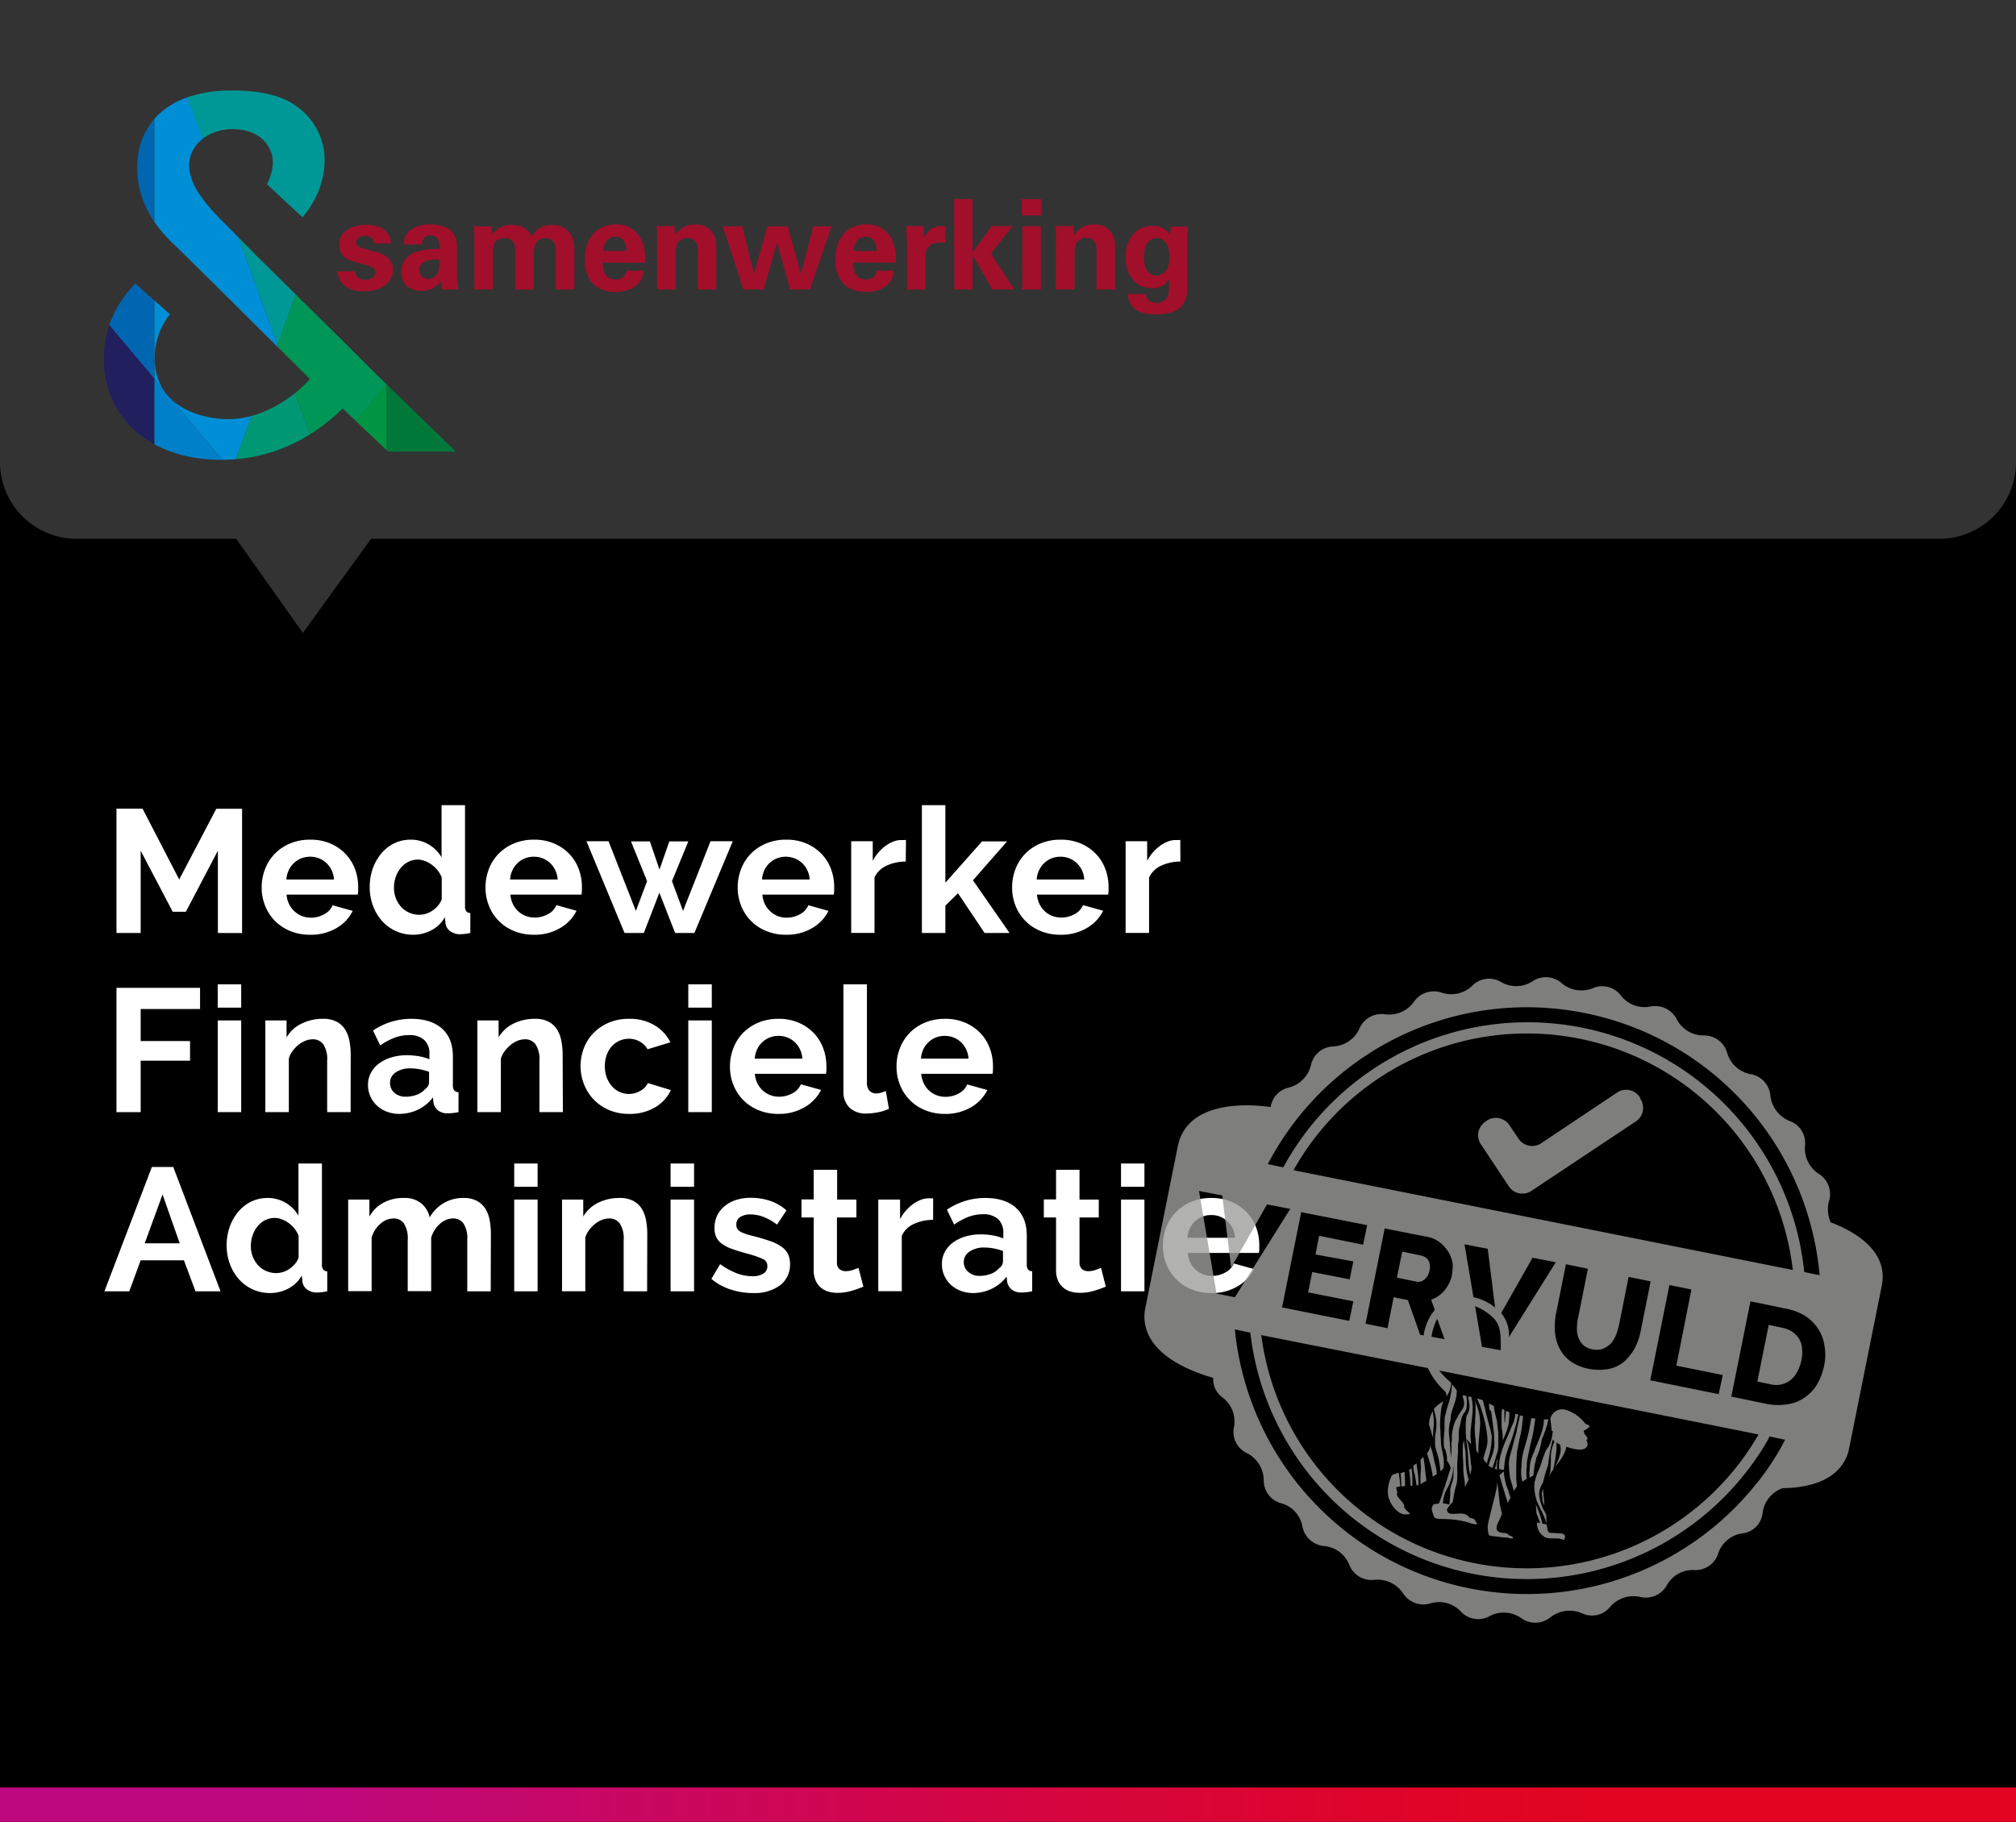 <svg id="Laag_1" data-name="Laag 1" xmlns="http://www.w3.org/2000/svg" xmlns:xlink="http://www.w3.org/1999/xlink" width="495" height="447.46" viewBox="0 0 495 447.46">
  <rect x="0" y="0" width="495" height="447.46" fill="#333333" stroke="none"/>
  <defs>
    <linearGradient id="Naamloos_verloop_3" data-name="Naamloos verloop 3" y1="443.26" x2="495" y2="443.26" gradientUnits="userSpaceOnUse">
      <stop offset="0.15" stop-color="#be087f"/>
      <stop offset="0.22" stop-color="#c30872"/>
      <stop offset="0.48" stop-color="#d40646"/>
      <stop offset="0.68" stop-color="#df052b"/>
      <stop offset="0.8" stop-color="#e30521"/>
    </linearGradient>
    <clipPath id="clip-path">
      <path d="M41.73,77.18A17.11,17.11,0,0,0,38,87.84c0,11.89,11.06,15.1,18.2,15.1,9,0,17.09-6.46,19.89-9.87L51.18,68.34l-7.61-7.49c-3.57-3.33-9.88-9.51-9.88-19.74,0-11.17,8.21-18.9,23.07-18.9,10.94,0,15.1,2.85,17.84,5.35a16.11,16.11,0,0,1,5.11,11.77,20.6,20.6,0,0,1-3,10.6,27.79,27.79,0,0,1-2.43,3.46l-8.76-8.15A11.57,11.57,0,0,0,67,39.81c0-3.45-2.74-8.09-9.87-8.09-6.42,0-10.7,4.28-10.7,8.8,0,4.87,3.81,9.51,9,14.62l7.61,7.73L84.12,83.68l7.36,7.37,20.45,19.86H95.29L84.12,100.33c-8,7.84-18,12.6-29.74,12.6-18.42,0-28.89-11.06-28.89-24.73,0-8,3.23-13.78,7.71-18.56l8.53,7.54" fill="none"/>
    </clipPath>
  </defs>
  <path d="M476.17,132.33H91.11L74.36,155.44,58,132.33H18.83A18.82,18.82,0,0,1,0,113.53V447.46H495V113.53A18.82,18.82,0,0,1,476.17,132.33Z"/>
  <rect y="439.01" width="495" height="8.5" fill="url(#Naamloos_verloop_3)"/>
  <g>
    <path d="M87.2,66.61c.06,1,.68,2.12,2.58,2.12,1.63,0,2.4-.93,2.4-1.85,0-.7-.37-1.26-2.15-1.75l-2.83-.77c-1.26-.37-3.93-1.13-3.93-4.3,0-3,2.76-4.85,6.79-4.85,3.19,0,5.77,1.47,5.9,4.57H91.81a1.91,1.91,0,0,0-2.21-1.84c-1.23,0-2.15.59-2.15,1.54s.76,1.26,2.12,1.63l2.79.76c2.83.77,4.15,2.22,4.15,4.34,0,2.67-2.3,5.34-7.13,5.34a7,7,0,0,1-5.31-1.9,4.42,4.42,0,0,1-1.14-3Z" fill="#a10f2b"/>
    <path d="M108.51,71.09a11.92,11.92,0,0,1-.16-2.12,6,6,0,0,1-8.51,1.26,4.81,4.81,0,0,1-1.35-3.41A5.15,5.15,0,0,1,101.78,62a16.18,16.18,0,0,1,6.14-.86,6.18,6.18,0,0,0-.21-2.06,2.1,2.1,0,0,0-2-1.29,2.06,2.06,0,0,0-1.72.86,2.31,2.31,0,0,0-.34,1.38H99.17a4.35,4.35,0,0,1,1.75-3.66,8.12,8.12,0,0,1,4.7-1.26c1.29,0,4,.22,5.53,2a6.16,6.16,0,0,1,1.07,3.81l0,6.24a19.16,19.16,0,0,0,.36,3.93Zm-5.59-4.79a2.14,2.14,0,0,0,2.21,2.21,2.57,2.57,0,0,0,1.93-.89c.8-1,.86-2.18.86-3.84C105,63.53,102.92,64.45,102.92,66.3Z" fill="#a10f2b"/>
    <path d="M116.47,58.49c0-1-.06-1.93-.15-2.91h4.39l.16,2a5.35,5.35,0,0,1,4.79-2.33c3.56,0,4.58,2.18,4.88,2.92a5.15,5.15,0,0,1,5-2.89,5.08,5.08,0,0,1,4.73,2.49c.83,1.35.77,3.22.77,4.58v8.75h-4.58V62c0-1.66-.24-3.51-2.61-3.51-2.73,0-2.79,2.55-2.79,4.86v7.77h-4.58V61.87c0-1.19,0-3.41-2.55-3.41-2.86,0-2.86,2.46-2.86,3.51v9.12h-4.58Z" fill="#a10f2b"/>
    <path d="M148,64.49c0,1,0,4.14,3.16,4.14a2.55,2.55,0,0,0,2.71-2.15H158a5.24,5.24,0,0,1-1.48,3.38,7.54,7.54,0,0,1-5.44,1.81,7.72,7.72,0,0,1-5.47-1.93,8.45,8.45,0,0,1-2-6c0-2.52.61-5.53,3.22-7.35a7.88,7.88,0,0,1,4.37-1.29,6.65,6.65,0,0,1,6.26,3.75,11.38,11.38,0,0,1,.92,5.69Zm5.78-2.86c0-.71-.07-3.47-2.71-3.47-2,0-2.82,1.66-2.92,3.47Z" fill="#a10f2b"/>
    <path d="M161.34,58.34c0-.06,0-1.75-.09-2.83h4.36l.13,2.34a5.37,5.37,0,0,1,5-2.7,4.72,4.72,0,0,1,4.73,2.91c.34,1,.43,1.76.43,4.64v8.39H171.3V61.44a3.68,3.68,0,0,0-.25-1.69,2.37,2.37,0,0,0-2.21-1.32,2.84,2.84,0,0,0-2.37,1.2,4.32,4.32,0,0,0-.55,2.37v9.09h-4.58Z" fill="#a10f2b"/>
    <path d="M182.27,55.58l2.86,11.7,3.28-11.7h5l3.26,11.7,3-11.7h4.52l-5.32,15.51H194L190.78,59.6l-3.26,11.49h-5l-5.06-15.51Z" fill="#a10f2b"/>
    <path d="M209.46,64.49c0,1,0,4.14,3.17,4.14a2.54,2.54,0,0,0,2.7-2.15h4.15A5.19,5.19,0,0,1,218,69.86a7.52,7.52,0,0,1-5.44,1.81,7.68,7.68,0,0,1-5.46-1.93,8.41,8.41,0,0,1-2-6c0-2.52.61-5.53,3.22-7.35a7.88,7.88,0,0,1,4.37-1.29A6.67,6.67,0,0,1,219,58.8a11.61,11.61,0,0,1,.92,5.69Zm5.78-2.86c0-.71-.06-3.47-2.71-3.47-2,0-2.82,1.66-2.91,3.47Z" fill="#a10f2b"/>
    <path d="M222.7,59.39c0-.74-.12-3-.21-3.88h4.27l.09,3c.58-1.32,1.6-3.19,5.29-3v4.09c-4.61-.43-4.89,1.94-4.89,3.87v7.65H222.7Z" fill="#a10f2b"/>
    <path d="M234.28,48.88h4.52V62l4.7-6.49h5.13l-5.31,6.76L249,71.09h-5.38l-4.79-8.45v8.45h-4.52Z" fill="#a10f2b"/>
    <path d="M250.87,48.91h4.86v4h-4.86Zm.16,6.64h4.54V71.09H251Z" fill="#a10f2b"/>
    <path d="M259.29,58.34c0-.06,0-1.75-.09-2.83h4.36l.12,2.34a5.37,5.37,0,0,1,5-2.7,4.72,4.72,0,0,1,4.73,2.91c.34,1,.43,1.76.43,4.64v8.39h-4.63V61.44a3.68,3.68,0,0,0-.25-1.69,2.38,2.38,0,0,0-2.21-1.32,2.82,2.82,0,0,0-2.37,1.2,4.23,4.23,0,0,0-.55,2.37v9.09h-4.58Z" fill="#a10f2b"/>
    <path d="M291.73,55.64a35.29,35.29,0,0,0-.22,3.84V70.94c0,5.71-4.76,6.27-7.74,6.27-2.21,0-6.54-.28-6.82-5h4.36c.07.46.28,2.15,2.71,2.15a2.65,2.65,0,0,0,2.82-2,16.07,16.07,0,0,0,.22-3.69,4.87,4.87,0,0,1-4.18,2.12c-4.45,0-6.54-3.87-6.54-7.62,0-3.93,2.18-7.68,6.63-7.68a4.69,4.69,0,0,1,4.33,2.22l.16-2.06Zm-7.8,12c3.19,0,3.19-3.75,3.19-4.42,0-1.75-.34-4.73-3.1-4.73-1.72,0-3.14,1.32-3.14,4.63C280.88,63.93,280.88,67.68,283.93,67.68Z" fill="#a10f2b"/>
    <g clip-path="url(#clip-path)">
      <path d="M58.51,58.25l9.63,26.44,4.5-12.36-9.57-9.46-4.56-4.62m-1.75-36A32.07,32.07,0,0,0,46,23.89l3.73,10.23a11.83,11.83,0,0,1,7.39-2.4c7.13,0,9.87,4.64,9.87,8.09a11.57,11.57,0,0,1-1.46,5.43l8.76,8.15a27.79,27.79,0,0,0,2.43-3.46,20.6,20.6,0,0,0,3-10.6A16.11,16.11,0,0,0,74.6,27.56c-2.74-2.5-6.9-5.35-17.84-5.35" fill="#009896"/>
      <path d="M72.64,72.33l-4.5,12.36.29.8,7.63,7.58a24.43,24.43,0,0,1-3.61,3.46l3.69,10.14a47.09,47.09,0,0,0,8-6.34l3.25,3.08,7.56-9-3.45-3.35-7.36-7.37L72.64,72.33" fill="#009658"/>
      <polyline points="94.94 94.41 94.94 110.58 95.29 110.91 111.93 110.91 94.94 94.41" fill="#00783a"/>
      <polyline points="94.93 94.4 87.37 103.41 94.94 110.58 94.94 94.41 94.93 94.4" fill="#009542"/>
      <path d="M33.2,69.64a28.14,28.14,0,0,0-6.37,10.2l11.1,13.23V73.82L33.2,69.64m4.73-40.47a17.61,17.61,0,0,0-4.24,11.94,23.27,23.27,0,0,0,4.24,13.43V29.17" fill="#0066b1"/>
      <path d="M42.28,98.26,54.6,112.93c1.12,0,2.22-.05,3.31-.14l3.88-10.64a21.42,21.42,0,0,1-5.62.79c-4.3,0-10-1.16-13.89-4.68M37.93,73.82V93.07L40,95.56A14.25,14.25,0,0,1,38,87.84a17.11,17.11,0,0,1,3.76-10.66l-3.8-3.36M46,23.89a19,19,0,0,0-8.07,5.28V54.54a37.59,37.59,0,0,0,5.64,6.31l7.61,7.49L68,85.06l.14-.37L58.51,58.25l-3-3.11c-5.23-5.11-9-9.75-9-14.62a8.25,8.25,0,0,1,3.31-6.4L46,23.89" fill="#008fd6"/>
      <path d="M72.45,96.53a30.8,30.8,0,0,1-10.66,5.62l-3.88,10.64a40.14,40.14,0,0,0,18.23-6.12L72.45,96.53M68.14,84.69l-.14.37.43.43-.29-.8" fill="#009775"/>
      <path d="M26.83,79.84a25.8,25.8,0,0,0-1.34,8.36,23.19,23.19,0,0,0,12.44,21V93.07L26.83,79.84" fill="#211f5e"/>
      <path d="M37.93,93.07v16.08a34.21,34.21,0,0,0,16.45,3.78h.22L42.28,98.26A13.17,13.17,0,0,1,40,95.56l-2.09-2.49" fill="#0080c9"/>
    </g>
  </g>
  <g>
    <path d="M53.5,229.14V208.93l-7.87,15H42.41l-7.87-15v20.21H28.6V198.61H35L44,216l9.11-17.37h6.33v30.53Z" fill="#fff"/>
    <path d="M76.12,229.57a12.41,12.41,0,0,1-4.9-.93,11.14,11.14,0,0,1-3.74-2.51,11,11,0,0,1-2.39-3.7,11.83,11.83,0,0,1-.84-4.43,12.39,12.39,0,0,1,.82-4.53,11.1,11.1,0,0,1,2.36-3.75,11.41,11.41,0,0,1,3.77-2.55,12.5,12.5,0,0,1,5-.95,12.25,12.25,0,0,1,4.93.95,11.27,11.27,0,0,1,3.69,2.53,10.81,10.81,0,0,1,2.33,3.7,12.36,12.36,0,0,1,.79,4.39c0,.37,0,.73,0,1.07a3.84,3.84,0,0,1-.11.86H70.36a6.67,6.67,0,0,0,.64,2.37,6,6,0,0,0,1.34,1.76A5.79,5.79,0,0,0,74.18,225a6.05,6.05,0,0,0,2.15.38,6.63,6.63,0,0,0,3.25-.83,4.47,4.47,0,0,0,2.09-2.22l4.94,1.38a10,10,0,0,1-4,4.23A12.26,12.26,0,0,1,76.12,229.57ZM82,216a6,6,0,0,0-1.87-4.06,5.73,5.73,0,0,0-4-1.53,5.83,5.83,0,0,0-2.18.41,5.65,5.65,0,0,0-1.78,1.14,5.84,5.84,0,0,0-1.27,1.76,6.28,6.28,0,0,0-.58,2.28Z" fill="#fff"/>
    <path d="M101.49,229.57a10.15,10.15,0,0,1-7.7-3.4,11.73,11.73,0,0,1-2.21-3.72,13,13,0,0,1-.8-4.58,13.55,13.55,0,0,1,.75-4.56,12.12,12.12,0,0,1,2.09-3.69,9.65,9.65,0,0,1,3.18-2.5,9.1,9.1,0,0,1,4-.9,8.58,8.58,0,0,1,4.5,1.2,8.85,8.85,0,0,1,3.12,3.14V197.75h5.76v24.77a2.15,2.15,0,0,0,.3,1.29,1.36,1.36,0,0,0,1,.43v4.9a13.07,13.07,0,0,1-2.45.3,4,4,0,0,1-2.54-.77,2.86,2.86,0,0,1-1.12-2l-.13-1.41a8.15,8.15,0,0,1-3.37,3.24A9.6,9.6,0,0,1,101.49,229.57Zm1.5-4.9a5.58,5.58,0,0,0,1.68-.28,5.94,5.94,0,0,0,1.59-.8,6.49,6.49,0,0,0,1.31-1.2,5.14,5.14,0,0,0,.89-1.51v-5.37a6.46,6.46,0,0,0-1-1.74,7.41,7.41,0,0,0-1.42-1.38,7.26,7.26,0,0,0-1.68-.92,4.78,4.78,0,0,0-1.74-.35,5.22,5.22,0,0,0-2.39.56,5.63,5.63,0,0,0-1.87,1.53,7.47,7.47,0,0,0-1.2,2.21,7.76,7.76,0,0,0-.43,2.58,7.18,7.18,0,0,0,.47,2.62,6.91,6.91,0,0,0,1.29,2.11,5.91,5.91,0,0,0,2,1.42A6.09,6.09,0,0,0,103,224.67Z" fill="#fff"/>
    <path d="M131.07,229.57a12.44,12.44,0,0,1-4.9-.93,11,11,0,0,1-6.13-6.21,11.82,11.82,0,0,1-.83-4.43,12.6,12.6,0,0,1,.81-4.53,11.12,11.12,0,0,1,2.37-3.75,11.27,11.27,0,0,1,3.76-2.55,12.55,12.55,0,0,1,5-.95,12.23,12.23,0,0,1,4.92.95,11.31,11.31,0,0,1,3.7,2.53,10.93,10.93,0,0,1,2.32,3.7,12.36,12.36,0,0,1,.79,4.39c0,.37,0,.73,0,1.07a4.63,4.63,0,0,1-.1.86H125.31a6.68,6.68,0,0,0,.65,2.37,5.8,5.8,0,0,0,1.33,1.76,5.73,5.73,0,0,0,1.85,1.12,6,6,0,0,0,2.15.38,6.6,6.6,0,0,0,3.24-.83,4.43,4.43,0,0,0,2.09-2.22l4.94,1.38a10,10,0,0,1-4,4.23A12.27,12.27,0,0,1,131.07,229.57ZM136.92,216a6,6,0,0,0-1.87-4.06,5.7,5.7,0,0,0-4-1.53,5.78,5.78,0,0,0-2.17.41,5.58,5.58,0,0,0-1.79,1.14,5.81,5.81,0,0,0-1.26,1.76,6.09,6.09,0,0,0-.58,2.28Z" fill="#fff"/>
    <path d="M174.46,206.61h5.46l-9.42,22.53h-4.73l-3.87-9.89-3.82,9.89h-4.73L144,206.61h5.42l6.71,17.11,2.75-7.31-3.95-9.76h4.64l2.36,6.92,2.41-6.92H169L165,216.41l2.71,7.31Z" fill="#fff"/>
    <path d="M193,229.57a12.41,12.41,0,0,1-4.9-.93,11.14,11.14,0,0,1-3.74-2.51,11,11,0,0,1-2.39-3.7,11.83,11.83,0,0,1-.84-4.43,12.39,12.39,0,0,1,.82-4.53,11.1,11.1,0,0,1,2.36-3.75,11.41,11.41,0,0,1,3.77-2.55,12.5,12.5,0,0,1,5-.95,12.25,12.25,0,0,1,4.93.95,11.27,11.27,0,0,1,3.69,2.53,10.81,10.81,0,0,1,2.33,3.7,12.36,12.36,0,0,1,.79,4.39c0,.37,0,.73,0,1.07a3.84,3.84,0,0,1-.11.86H187.19a6.67,6.67,0,0,0,.64,2.37,6,6,0,0,0,1.34,1.76A5.73,5.73,0,0,0,191,225a6,6,0,0,0,2.15.38,6.62,6.62,0,0,0,3.24-.83,4.47,4.47,0,0,0,2.09-2.22l4.94,1.38a10,10,0,0,1-4,4.23A12.26,12.26,0,0,1,193,229.57ZM198.8,216a6,6,0,0,0-1.87-4.06,6,6,0,0,0-6.19-1.12,5.58,5.58,0,0,0-1.79,1.14,6,6,0,0,0-1.27,1.76,6.28,6.28,0,0,0-.58,2.28Z" fill="#fff"/>
    <path d="M222.4,211.59a11.44,11.44,0,0,0-4.68,1,5.93,5.93,0,0,0-3,2.91v13.63H209V206.61h5.29v4.81a9.91,9.91,0,0,1,1.42-2.08,10.71,10.71,0,0,1,1.76-1.62,8.82,8.82,0,0,1,1.91-1.05,5.38,5.38,0,0,1,1.87-.36H222a2.15,2.15,0,0,1,.45,0Z" fill="#fff"/>
    <path d="M241.75,229.14l-6.53-9.76-3.1,3.05v6.71h-5.76V197.75h5.76V216.8l9-10.15h6.15l-8.38,9.55,9,12.94Z" fill="#fff"/>
    <path d="M260.37,229.57a12.44,12.44,0,0,1-4.9-.93,11,11,0,0,1-6.13-6.21,12,12,0,0,1-.83-4.43,12.6,12.6,0,0,1,.81-4.53,11,11,0,0,1,6.13-6.3,12.55,12.55,0,0,1,5-.95,12.23,12.23,0,0,1,4.92.95,11.31,11.31,0,0,1,3.7,2.53,10.78,10.78,0,0,1,2.32,3.7,12.37,12.37,0,0,1,.8,4.39c0,.37,0,.73,0,1.07a4.63,4.63,0,0,1-.1.86H254.61a6.68,6.68,0,0,0,.65,2.37,5.8,5.8,0,0,0,1.33,1.76,5.73,5.73,0,0,0,1.85,1.12,6,6,0,0,0,2.15.38,6.57,6.57,0,0,0,3.24-.83,4.43,4.43,0,0,0,2.09-2.22l4.95,1.38a10.08,10.08,0,0,1-4,4.23A12.27,12.27,0,0,1,260.37,229.57ZM266.22,216a6,6,0,0,0-1.87-4.06,5.7,5.7,0,0,0-4-1.53,5.78,5.78,0,0,0-2.17.41,5.54,5.54,0,0,0-1.78,1.14,5.84,5.84,0,0,0-1.27,1.76,6.09,6.09,0,0,0-.58,2.28Z" fill="#fff"/>
    <path d="M289.83,211.59a11.49,11.49,0,0,0-4.69,1,6,6,0,0,0-3,2.91v13.63h-5.76V206.61h5.29v4.81a10.31,10.31,0,0,1,1.42-2.08,11.13,11.13,0,0,1,1.76-1.62,8.65,8.65,0,0,1,1.92-1.05,5.34,5.34,0,0,1,1.87-.36h.71a2.15,2.15,0,0,1,.45,0Z" fill="#fff"/>
    <path d="M28.6,273.14V242.61H49.12v5.2H34.54v7.87H46.66v4.82H34.54v12.64Z" fill="#fff"/>
    <path d="M53.46,247.47v-5.72h5.76v5.72Zm0,25.67V250.61h5.76v22.53Z" fill="#fff"/>
    <path d="M86.09,273.14H80.33V260.5a6.6,6.6,0,0,0-.94-4,3.12,3.12,0,0,0-2.63-1.25,4.92,4.92,0,0,0-1.76.35,6.68,6.68,0,0,0-1.7,1,8.16,8.16,0,0,0-1.44,1.49,5.77,5.77,0,0,0-.94,1.89v13.16H65.15V250.61h5.21v4.17A8.52,8.52,0,0,1,74,251.42a11.58,11.58,0,0,1,5.33-1.2,6.87,6.87,0,0,1,3.44.77,5.55,5.55,0,0,1,2.06,2,8.34,8.34,0,0,1,1,2.84,18.3,18.3,0,0,1,.28,3.23Z" fill="#fff"/>
    <path d="M98,273.57a8.55,8.55,0,0,1-3-.54,7.52,7.52,0,0,1-2.45-1.5,7.08,7.08,0,0,1-1.61-2.26,6.8,6.8,0,0,1-.58-2.84,6.14,6.14,0,0,1,.71-2.94,6.73,6.73,0,0,1,2-2.31,9.73,9.73,0,0,1,3-1.48,13.12,13.12,0,0,1,3.87-.54,16.83,16.83,0,0,1,2.94.26,12.12,12.12,0,0,1,2.56.73v-1.29a4.51,4.51,0,0,0-1.27-3.44,5.27,5.27,0,0,0-3.76-1.2,10,10,0,0,0-3.53.64,16.08,16.08,0,0,0-3.52,1.9l-1.77-3.66a16.66,16.66,0,0,1,9.38-2.88c3.24,0,5.75.8,7.55,2.39s2.68,3.89,2.68,6.9v7a2,2,0,0,0,.33,1.29,1.43,1.43,0,0,0,1.05.43v4.9a12.91,12.91,0,0,1-2.54.3,3.8,3.8,0,0,1-2.51-.73,3.12,3.12,0,0,1-1.1-1.94l-.13-1.24a10,10,0,0,1-3.65,3A10.65,10.65,0,0,1,98,273.57Zm1.64-4.22a7.57,7.57,0,0,0,2.77-.51,5,5,0,0,0,2-1.38,2.08,2.08,0,0,0,.94-1.63v-2.58a14.2,14.2,0,0,0-2.23-.63,12.76,12.76,0,0,0-2.33-.23,6.15,6.15,0,0,0-3.65,1A3,3,0,0,0,95.77,266a3.08,3.08,0,0,0,1.12,2.43A4.06,4.06,0,0,0,99.64,269.35Z" fill="#fff"/>
    <path d="M138.21,273.14h-5.76V260.5a6.59,6.59,0,0,0-.95-4,3.1,3.1,0,0,0-2.62-1.25,4.88,4.88,0,0,0-1.76.35,6.52,6.52,0,0,0-1.7,1,8.16,8.16,0,0,0-1.44,1.49,5.8,5.8,0,0,0-1,1.89v13.16h-5.76V250.61h5.2v4.17a8.58,8.58,0,0,1,3.61-3.36,11.65,11.65,0,0,1,5.34-1.2,6.87,6.87,0,0,1,3.44.77,5.7,5.7,0,0,1,2.06,2,8.56,8.56,0,0,1,1,2.84,18.3,18.3,0,0,1,.28,3.23Z" fill="#fff"/>
    <path d="M142.55,261.87a12.19,12.19,0,0,1,.82-4.47,10.88,10.88,0,0,1,2.36-3.7,11.53,11.53,0,0,1,3.75-2.53,12.36,12.36,0,0,1,4.94-.95,11.86,11.86,0,0,1,6.3,1.59,10.18,10.18,0,0,1,3.89,4.17L159,257.7a5,5,0,0,0-1.94-1.91,5.34,5.34,0,0,0-2.66-.67,5.46,5.46,0,0,0-2.32.5,5.66,5.66,0,0,0-1.88,1.37,6.39,6.39,0,0,0-1.24,2.13,8.05,8.05,0,0,0-.45,2.75,7.56,7.56,0,0,0,.47,2.75,6.73,6.73,0,0,0,1.27,2.15,5.44,5.44,0,0,0,1.87,1.4,5.35,5.35,0,0,0,2.28.5,5.51,5.51,0,0,0,2.86-.78,4.28,4.28,0,0,0,1.82-1.89l5.64,1.72a9.44,9.44,0,0,1-3.83,4.21,12,12,0,0,1-6.41,1.64,12.36,12.36,0,0,1-4.94-.95,11.24,11.24,0,0,1-6.13-6.3A12,12,0,0,1,142.55,261.87Z" fill="#fff"/>
    <path d="M169,247.47v-5.72h5.77v5.72Zm0,25.67V250.61h5.77v22.53Z" fill="#fff"/>
    <path d="M191.1,273.57a12.41,12.41,0,0,1-4.9-.93,11,11,0,0,1-6.13-6.21,11.83,11.83,0,0,1-.84-4.43,12.39,12.39,0,0,1,.82-4.53,11.1,11.1,0,0,1,2.36-3.75,11.37,11.37,0,0,1,3.76-2.55,12.58,12.58,0,0,1,5-.95,12.16,12.16,0,0,1,4.92.95,11.21,11.21,0,0,1,3.7,2.53,10.78,10.78,0,0,1,2.32,3.7,12.37,12.37,0,0,1,.8,4.39c0,.37,0,.73,0,1.07a4.53,4.53,0,0,1-.11.86H185.34a6.67,6.67,0,0,0,.64,2.37,6.14,6.14,0,0,0,1.33,1.76,6,6,0,0,0,1.85,1.12,6.05,6.05,0,0,0,2.15.38,6.63,6.63,0,0,0,3.25-.83,4.47,4.47,0,0,0,2.09-2.22l4.94,1.38a10,10,0,0,1-4,4.23A12.26,12.26,0,0,1,191.1,273.57ZM197,260a6,6,0,0,0-1.87-4.06,5.73,5.73,0,0,0-4-1.53,5.83,5.83,0,0,0-2.18.41,5.65,5.65,0,0,0-1.78,1.14,5.84,5.84,0,0,0-1.27,1.76,6.28,6.28,0,0,0-.58,2.28Z" fill="#fff"/>
    <path d="M207.09,241.75h5.77v24.16a2.85,2.85,0,0,0,.6,1.94,2.15,2.15,0,0,0,1.72.69,4.57,4.57,0,0,0,1.14-.17,8.68,8.68,0,0,0,1.18-.43l.77,4.38a11.07,11.07,0,0,1-2.71.86,14.77,14.77,0,0,1-2.79.3,5.76,5.76,0,0,1-4.19-1.44,5.46,5.46,0,0,1-1.49-4.1Z" fill="#fff"/>
    <path d="M232,273.57a12.41,12.41,0,0,1-4.9-.93,11,11,0,0,1-6.13-6.21,11.83,11.83,0,0,1-.84-4.43,12.39,12.39,0,0,1,.82-4.53,11.1,11.1,0,0,1,2.36-3.75,11.37,11.37,0,0,1,3.76-2.55,12.58,12.58,0,0,1,5-.95,12.16,12.16,0,0,1,4.92.95,11.31,11.31,0,0,1,3.7,2.53,10.78,10.78,0,0,1,2.32,3.7,12.37,12.37,0,0,1,.8,4.39c0,.37,0,.73,0,1.07a4.53,4.53,0,0,1-.11.86H226.19a6.67,6.67,0,0,0,.64,2.37A5.79,5.79,0,0,0,230,269a6.05,6.05,0,0,0,2.15.38,6.63,6.63,0,0,0,3.25-.83,4.47,4.47,0,0,0,2.09-2.22l4.94,1.38a10,10,0,0,1-4,4.23A12.26,12.26,0,0,1,232,273.57ZM237.8,260a6,6,0,0,0-1.87-4.06,5.74,5.74,0,0,0-4-1.53,5.82,5.82,0,0,0-2.17.41,5.54,5.54,0,0,0-1.78,1.14,5.84,5.84,0,0,0-1.27,1.76,6.28,6.28,0,0,0-.58,2.28Z" fill="#fff"/>
    <path d="M37.29,286.61h5.25l11.61,30.53H48l-2.84-7.61H34.54l-2.8,7.61h-6.1Zm6.84,18.75-4.22-12-4.38,12Z" fill="#fff"/>
    <path d="M66.36,317.57a10.15,10.15,0,0,1-7.7-3.4,11.73,11.73,0,0,1-2.21-3.72,13,13,0,0,1-.8-4.58,13.55,13.55,0,0,1,.75-4.56,11.92,11.92,0,0,1,2.09-3.69,9.65,9.65,0,0,1,3.18-2.5,9.1,9.1,0,0,1,4-.9,8.58,8.58,0,0,1,4.5,1.2,8.74,8.74,0,0,1,3.11,3.14V285.75h5.77v24.77a2.15,2.15,0,0,0,.3,1.29,1.36,1.36,0,0,0,1,.43v4.9a13.07,13.07,0,0,1-2.45.3,4,4,0,0,1-2.54-.77,2.86,2.86,0,0,1-1.12-2l-.13-1.41a8.15,8.15,0,0,1-3.37,3.24A9.6,9.6,0,0,1,66.36,317.57Zm1.5-4.9a5.58,5.58,0,0,0,1.68-.28,5.94,5.94,0,0,0,1.59-.8,6.49,6.49,0,0,0,1.31-1.2,4.9,4.9,0,0,0,.88-1.51v-5.37a6.43,6.43,0,0,0-1-1.74,7.41,7.41,0,0,0-1.42-1.38,7.26,7.26,0,0,0-1.68-.92,4.78,4.78,0,0,0-1.74-.35,5.22,5.22,0,0,0-2.39.56,5.63,5.63,0,0,0-1.87,1.53,7.25,7.25,0,0,0-1.2,2.21,7.76,7.76,0,0,0-.43,2.58,7.18,7.18,0,0,0,.47,2.62,6.91,6.91,0,0,0,1.29,2.11,5.91,5.91,0,0,0,2,1.42A6.09,6.09,0,0,0,67.86,312.67Z" fill="#fff"/>
    <path d="M120.49,317.14h-5.76V304.5a6.76,6.76,0,0,0-.92-4,3,3,0,0,0-2.56-1.25,4.83,4.83,0,0,0-3.23,1.32,7.22,7.22,0,0,0-2.15,3.41v13.12h-5.76V304.5a6.76,6.76,0,0,0-.92-4,3,3,0,0,0-2.56-1.25,4.88,4.88,0,0,0-3.2,1.29,7,7,0,0,0-2.18,3.4v13.16H85.49V294.61H90.7v4.17a8.66,8.66,0,0,1,3.41-3.38,10.23,10.23,0,0,1,5-1.18,6.4,6.4,0,0,1,4.39,1.38,6.09,6.09,0,0,1,2,3.39,9.64,9.64,0,0,1,3.49-3.54,9.36,9.36,0,0,1,4.81-1.23,6.76,6.76,0,0,1,3.4.77,5.55,5.55,0,0,1,2.06,2,8.57,8.57,0,0,1,1,2.84,19.29,19.29,0,0,1,.27,3.23Z" fill="#fff"/>
    <path d="M126.26,291.47v-5.72H132v5.72Zm0,25.67V294.61H132v22.53Z" fill="#fff"/>
    <path d="M158.89,317.14h-5.76V304.5a6.6,6.6,0,0,0-.94-4,3.14,3.14,0,0,0-2.63-1.25,4.92,4.92,0,0,0-1.76.35,6.43,6.43,0,0,0-1.7,1,7.79,7.79,0,0,0-1.44,1.48,5.8,5.8,0,0,0-.95,1.89v13.16H138V294.61h5.21v4.17a8.52,8.52,0,0,1,3.61-3.36,11.58,11.58,0,0,1,5.33-1.2,6.87,6.87,0,0,1,3.44.77,5.55,5.55,0,0,1,2.06,2,8.34,8.34,0,0,1,1,2.84,18.3,18.3,0,0,1,.28,3.23Z" fill="#fff"/>
    <path d="M164.65,291.47v-5.72h5.77v5.72Zm0,25.67V294.61h5.77v22.53Z" fill="#fff"/>
    <path d="M184.86,317.57a17.42,17.42,0,0,1-5.54-.9,13.79,13.79,0,0,1-4.65-2.58l2.15-3.62a18.45,18.45,0,0,0,4,2.22,10.88,10.88,0,0,0,3.9.75,4.9,4.9,0,0,0,2.7-.64,2.08,2.08,0,0,0,1-1.85,1.85,1.85,0,0,0-1.16-1.77,25.38,25.38,0,0,0-3.78-1.29c-1.46-.4-2.71-.78-3.74-1.16a9.38,9.38,0,0,1-2.5-1.27,4.21,4.21,0,0,1-1.37-1.63,5.16,5.16,0,0,1-.43-2.21,7.08,7.08,0,0,1,.66-3.1,6.76,6.76,0,0,1,1.87-2.34,8.84,8.84,0,0,1,2.82-1.49,11.59,11.59,0,0,1,3.51-.51,15,15,0,0,1,4.75.73,11.62,11.62,0,0,1,4.06,2.36l-2.32,3.49a14,14,0,0,0-3.33-1.9,9.19,9.19,0,0,0-3.21-.6,4.66,4.66,0,0,0-2.45.6,2.11,2.11,0,0,0-1,1.94,1.86,1.86,0,0,0,.24,1,2.11,2.11,0,0,0,.75.69,7.9,7.9,0,0,0,1.36.58c.56.18,1.25.38,2.08.58,1.55.4,2.87.8,4,1.2a10.68,10.68,0,0,1,2.71,1.38,4.9,4.9,0,0,1,1.55,1.78,5.49,5.49,0,0,1,.49,2.43,6.29,6.29,0,0,1-2.45,5.23A10.6,10.6,0,0,1,184.86,317.57Z" fill="#fff"/>
    <path d="M212,316a25.86,25.86,0,0,1-2.83,1,12.11,12.11,0,0,1-3.53.52,8.23,8.23,0,0,1-2.26-.31,5,5,0,0,1-1.85-1,4.72,4.72,0,0,1-1.26-1.72,6.19,6.19,0,0,1-.48-2.56V299h-3v-4.43h3V287.3h5.76v7.31h4.73V299H205.5v11a2,2,0,0,0,.63,1.7,2.36,2.36,0,0,0,1.52.5,5.35,5.35,0,0,0,1.77-.3c.57-.2,1-.38,1.37-.52Z" fill="#fff"/>
    <path d="M229.11,299.59a11.33,11.33,0,0,0-4.69,1,5.89,5.89,0,0,0-3,2.9v13.63h-5.77V294.61H221v4.81a10.31,10.31,0,0,1,1.42-2.08,10.77,10.77,0,0,1,1.77-1.62,8.59,8.59,0,0,1,1.91-1.05,5.34,5.34,0,0,1,1.87-.36h.71a2.15,2.15,0,0,1,.45,0Z" fill="#fff"/>
    <path d="M238.91,317.57a8.51,8.51,0,0,1-3-.54,7.52,7.52,0,0,1-2.45-1.5,7.08,7.08,0,0,1-1.61-2.26,6.8,6.8,0,0,1-.58-2.84,6.14,6.14,0,0,1,.71-2.94,6.73,6.73,0,0,1,2-2.31,9.73,9.73,0,0,1,3-1.48,13.12,13.12,0,0,1,3.87-.54,16.83,16.83,0,0,1,2.94.26,12.3,12.3,0,0,1,2.56.73v-1.29a4.51,4.51,0,0,0-1.27-3.44,5.27,5.27,0,0,0-3.76-1.2,10,10,0,0,0-3.53.64,16.08,16.08,0,0,0-3.52,1.9l-1.77-3.66a16.66,16.66,0,0,1,9.38-2.88q4.86,0,7.54,2.39c1.8,1.59,2.69,3.89,2.69,6.9v7a2,2,0,0,0,.33,1.29,1.43,1.43,0,0,0,1,.43v4.9a12.91,12.91,0,0,1-2.54.3,3.8,3.8,0,0,1-2.51-.73,3.12,3.12,0,0,1-1.1-1.94l-.13-1.24a10,10,0,0,1-3.65,3A10.65,10.65,0,0,1,238.91,317.57Zm1.64-4.22a7.57,7.57,0,0,0,2.77-.51,4.94,4.94,0,0,0,2-1.38,2.06,2.06,0,0,0,.95-1.63v-2.58a14,14,0,0,0-2.24-.63,12.57,12.57,0,0,0-2.32-.23,6.15,6.15,0,0,0-3.65,1,3,3,0,0,0-1.42,2.56,3.08,3.08,0,0,0,1.12,2.43A4.06,4.06,0,0,0,240.55,313.35Z" fill="#fff"/>
    <path d="M271.51,316a26.1,26.1,0,0,1-2.84,1,12.06,12.06,0,0,1-3.53.52,8.15,8.15,0,0,1-2.25-.31,5,5,0,0,1-1.85-1,4.74,4.74,0,0,1-1.27-1.72,6.19,6.19,0,0,1-.47-2.56V299h-3v-4.43h3V287.3h5.76v7.31h4.73V299h-4.73v11a2.06,2.06,0,0,0,.62,1.7,2.4,2.4,0,0,0,1.53.5,5.29,5.29,0,0,0,1.76-.3c.57-.2,1-.38,1.38-.52Z" fill="#fff"/>
    <path d="M275.25,291.47v-5.72H281v5.72Zm0,25.67V294.61H281v22.53Z" fill="#fff"/>
    <path d="M297.39,317.57a12.44,12.44,0,0,1-4.9-.93,11,11,0,0,1-6.13-6.21,11.82,11.82,0,0,1-.83-4.43,12.69,12.69,0,0,1,.81-4.54,11,11,0,0,1,6.13-6.29,12.55,12.55,0,0,1,5-.95,12.23,12.23,0,0,1,4.92.95,11.31,11.31,0,0,1,3.7,2.53,10.78,10.78,0,0,1,2.32,3.7,12.36,12.36,0,0,1,.79,4.39c0,.37,0,.73,0,1.07a4.63,4.63,0,0,1-.1.86H291.63a6.68,6.68,0,0,0,.65,2.37,5.79,5.79,0,0,0,3.18,2.88,6,6,0,0,0,2.15.38,6.6,6.6,0,0,0,3.24-.83,4.43,4.43,0,0,0,2.09-2.22l4.95,1.38a10.08,10.08,0,0,1-4,4.23A12.27,12.27,0,0,1,297.39,317.57ZM303.24,304a6,6,0,0,0-1.87-4.06,5.7,5.7,0,0,0-4-1.53,5.78,5.78,0,0,0-2.17.41,5.58,5.58,0,0,0-1.79,1.14,6,6,0,0,0-1.26,1.76,6.29,6.29,0,0,0-.59,2.28Z" fill="#fff"/>
  </g>
  <g opacity="0.8">
    <path d="M402.59,269.4a4,4,0,0,0-5.5-1.1l-18.7,12.5a4,4,0,0,1-5.5-1.1l-2.3-3.4a4,4,0,0,0-5.5-1.1l-.4.3a4,4,0,0,0-1.1,5.5l6.9,10.4a4,4,0,0,0,5.5,1.1l25.7-17.1a4,4,0,0,0,1.1-5.5Z" fill="#9d9d9c"/>
    <path d="M349.09,308.4l-4.8-1-1.3,6.4,5,1a2.2,2.2,0,0,0,1.8-.6A3.64,3.64,0,0,0,351,312a3.45,3.45,0,0,0-.3-2.5A2.75,2.75,0,0,0,349.09,308.4Z" fill="#9d9d9c"/>
    <path d="M449.49,300.2a7.8,7.8,0,0,1-.4-5.2,5.88,5.88,0,0,0-2.5-6.7,7.43,7.43,0,0,1-3.4-6.9,5.75,5.75,0,0,0-3.8-6.1,7.63,7.63,0,0,1-4.7-6.2,5.84,5.84,0,0,0-4.9-5.3,7.37,7.37,0,0,1-5.7-5.2,5.91,5.91,0,0,0-5.8-4.3,7.36,7.36,0,0,1-6.6-4,6,6,0,0,0-6.5-3.1,7.31,7.31,0,0,1-7.2-2.7,5.76,5.76,0,0,0-6.9-1.8,7.47,7.47,0,0,1-7.6-1.2,5.87,5.87,0,0,0-7.2-.5,7.37,7.37,0,0,1-7.7.2,5.74,5.74,0,0,0-7.1.9,7.42,7.42,0,0,1-7.5,1.7,5.93,5.93,0,0,0-6.8,2.2,7.41,7.41,0,0,1-7.1,3.1,5.92,5.92,0,0,0-6.3,3.5,7.39,7.39,0,0,1-6.4,4.4,5.77,5.77,0,0,0-5.5,4.6,7.53,7.53,0,0,1-5.4,5.5,5.75,5.75,0,0,0-4.5,4.8h0c-4.7-.7-20.4-2-22.8,9.6h0l-8.1,40.4h0c-1.3,10.5,11.8,15.1,16.8,16.5h0a5.52,5.52,0,0,0,2.4,4.9,7.39,7.39,0,0,1,2.7,7.2,5.72,5.72,0,0,0,3.2,6.4,7.52,7.52,0,0,1,4.1,6.6,5.8,5.8,0,0,0,4.3,5.7,7.23,7.23,0,0,1,5.2,5.7,5.94,5.94,0,0,0,5.3,4.8,7.35,7.35,0,0,1,6.2,4.6,5.85,5.85,0,0,0,6.2,3.7,7.51,7.51,0,0,1,7,3.3,5.93,5.93,0,0,0,6.7,2.5,7.29,7.29,0,0,1,7.5,2,5.78,5.78,0,0,0,7.1,1.1,7.37,7.37,0,0,1,7.7.5,5.86,5.86,0,0,0,7.2-.2,7.64,7.64,0,0,1,7.7-1,5.73,5.73,0,0,0,7-1.6,7.52,7.52,0,0,1,7.3-2.4,5.91,5.91,0,0,0,6.6-2.9,7.27,7.27,0,0,1,6.7-3.7,5.83,5.83,0,0,0,5.9-4.1,7.26,7.26,0,0,1,5.9-4.9,5.65,5.65,0,0,0,5-5.1,7.4,7.4,0,0,1,4.9-6h0c6.2-.1,14.1-1.7,16.2-9.1h0L462,316C463.89,307.4,455.59,302.5,449.49,300.2Zm-60.4-51.4a72.08,72.08,0,0,1,54.8,49.6,73.16,73.16,0,0,1,2.9,14.8l-3.8-.8c-.2-2.3-.6-4.5-1-6.7a68.3,68.3,0,0,0-126.9-19l-3.8-.8A71.76,71.76,0,0,1,389.09,248.8Zm-56.8,61-.9,4.4-9.2-1.8-1,5,11.1,2.2-1,4.8-16.5-3.3,4.7-23.4,16.2,3.2-1,4.8-10.8-2.2-.9,4.6Zm18.3,26.2a18.1,18.1,0,0,0,4.1,5.6,1.87,1.87,0,0,1,.5,1.4c0-.1.1-.1.1-.2a6.09,6.09,0,0,0,1-2.8v-.4l-.1-.1a19.21,19.21,0,0,1-2.8-2.9l78.4,15.7a65.72,65.72,0,0,1-122.1-24.4Zm.9-7.7a13.33,13.33,0,0,1,1.4-4.4l1.8,5Zm19,.1v-1.2a8.19,8.19,0,0,0-1.9-4.7l7.7-13.6L382,310Zm-2,3.2h0l-4.6-.8-1.7-10a13.63,13.63,0,0,1,4.3,2.7C368.69,325.5,368.49,328.5,368.49,331.6Zm-5.2-12.6a8.33,8.33,0,0,0-1.5-.4l-2.2-13,5.7,1.1,1.8,14.4A13.52,13.52,0,0,0,363.29,319Zm-6.8-5.8a6.79,6.79,0,0,1-.7,2,8.32,8.32,0,0,1-2.6,3.1,7.57,7.57,0,0,1-1.8.9l.9,2.5a12.82,12.82,0,0,0-2.7,6v.3l-.9-.2-3-8.5-3.5-.7-1.5,7.6-5.4-1.1,4.7-23.4,10.6,2.1a7,7,0,0,1,2.9,1.3,9.3,9.3,0,0,1,2.1,2.3,9.19,9.19,0,0,1,1.1,2.9A14.64,14.64,0,0,1,356.49,313.2Zm31.1,15.4a5.67,5.67,0,0,0,1.2,1.8,5,5,0,0,0,2.2,1,5.24,5.24,0,0,0,2.5-.1,7.61,7.61,0,0,0,1.9-1.2,6.9,6.9,0,0,0,1.3-2,18.29,18.29,0,0,0,.8-2.5l2.4-12,5.4,1.1-2.4,12a15.23,15.23,0,0,1-1.5,4.4,12.26,12.26,0,0,1-2.6,3.3,8.54,8.54,0,0,1-3.7,1.8,13.37,13.37,0,0,1-4.9,0,11.4,11.4,0,0,1-4.6-1.9,9.08,9.08,0,0,1-2.7-3.2,10.81,10.81,0,0,1-1.1-4.1,17.06,17.06,0,0,1,.3-4.5l2.4-12,5.4,1.1-2.4,12a12.22,12.22,0,0,0-.3,2.6A6.05,6.05,0,0,0,387.59,328.6ZM422,342.4l-16.8-3.4,4.7-23.4,5.4,1.1-3.7,18.7,11.4,2.3Zm-104.4-55a65.72,65.72,0,0,1,122.6,24.5Zm-18.9,30.3-4.3-25.2,5.7,1.1,2.2,17.7,8.8-15.5,5.7,1.1-13.6,21.7Zm131.9,47.5a72.08,72.08,0,0,1-127.4-38.7l3.8.8a68.33,68.33,0,0,0,124.4,30.6h0a43.26,43.26,0,0,0,3.1-5.1l3.8.8A61.52,61.52,0,0,1,430.59,365.2Zm17.3-29.8a16.42,16.42,0,0,1-1.8,4.7,10.53,10.53,0,0,1-3.1,3.2,9.7,9.7,0,0,1-4.2,1.6,14.09,14.09,0,0,1-5-.1l-8.7-1.8,4.7-23.4,8.7,1.8a13.57,13.57,0,0,1,4.9,1.9,10.45,10.45,0,0,1,3.1,3.2,10.08,10.08,0,0,1,1.5,4.2A12.43,12.43,0,0,1,447.89,335.4Z" fill="#9d9d9c"/>
    <path d="M441.79,328.9a5.81,5.81,0,0,0-1.7-1.8,6.26,6.26,0,0,0-2.5-1l-3.3-.7-2.8,13.9,3.3.7a6.13,6.13,0,0,0,2.7,0,5.7,5.7,0,0,0,2.2-1.1,6.42,6.42,0,0,0,1.6-2,10.79,10.79,0,0,0,1-2.7,9.68,9.68,0,0,0,.2-2.9A5.49,5.49,0,0,0,441.79,328.9Z" fill="#9d9d9c"/>
    <path d="M372.09,352.7c-.4,1.3-.7,2.7-1.1,4a11.73,11.73,0,0,0-.5,2.7c0,.9.1,1.9.2,2.9s.5,2,.8,3.1c.1.3.1.5.2.8.3-.5.6-.9.8-1.2a14.92,14.92,0,0,1-.2-2.1v-2.2c0-1.4.1-2.8.2-4.2l.3-1.5c.1-.5.2-1.1.3-1.6l.3-1.2a27,27,0,0,0,.4-2.8c.1-.5.1-1.1.2-1.6-.3-.1-.5-.1-.8-.2,0,.2-.1.4-.1.6l-.6,2.7A11.63,11.63,0,0,1,372.09,352.7Z" fill="#9d9d9c"/>
    <path d="M367.69,358.4a1.87,1.87,0,0,0-.3,1,3,3,0,0,1-.4,1.3,4.17,4.17,0,0,0,.6.2,9.48,9.48,0,0,1,0-1.7A2.81,2.81,0,0,0,367.69,358.4Z" fill="#9d9d9c"/>
    <path d="M348.79,362.4v2.1c.4-.2.8-.5,1.4-.8a4.1,4.1,0,0,0-.1-1.1c-.1-.9-.2-1.8-.3-2.8-.1-.6-.2-1.3-.3-2l-.7.7c0,.7.1,1.3.1,2S348.79,361.8,348.79,362.4Z" fill="#9d9d9c"/>
    <path d="M375.89,358.6a9.28,9.28,0,0,0-.3,2.4,6,6,0,0,0,0,1.9,9,9,0,0,1,.9-.5l.3-2.4c.1-.6.3-1.2.4-1.8,0-.2.1-.3.2-.5a15.23,15.23,0,0,0,1.1-3.8c.1-.2.1-.5.2-.7a.52.52,0,0,1,.2-.4c.1-.2.1-.4.2-.6s.2-.5.3-.7a24.54,24.54,0,0,0,.8-2.9h-1.1a8.81,8.81,0,0,1-.2,1.7,12,12,0,0,1-.8,2.7c-.3.7-.5,1.3-.8,2s-.5,1.2-.7,1.8A13.36,13.36,0,0,0,375.89,358.6Z" fill="#9d9d9c"/>
    <path d="M369.39,359.9a13.52,13.52,0,0,1,.5-2.9c.3-.8.5-1.5.8-2.3a24.69,24.69,0,0,0,1-2.9c.2-.8.5-1.6.7-2.5.1-.6.3-1.3.4-1.9-.2-.1-.5-.1-.7-.2a8.87,8.87,0,0,1-.8,2.9c-.3.6-.5,1.3-.8,1.9-.4,1-.9,2-1.3,3.1a8.8,8.8,0,0,0-.5,1.5,11.38,11.38,0,0,0-.6,3.3v.9a7.38,7.38,0,0,0,1.2.2A4.48,4.48,0,0,1,369.39,359.9Z" fill="#9d9d9c"/>
    <path d="M368.79,351.1a17.85,17.85,0,0,1,.2,2.3v.3h0a3.55,3.55,0,0,0,.4-.9,14.27,14.27,0,0,0,.8-2.2,5,5,0,0,0,.3-1.3c0-.6.1-1.1.1-1.7v-.8a6.89,6.89,0,0,1-.8-.3c-.1,1-.2,2-.3,2.9v.2c0-.2-.1-.4-.1-.6v-2.7l-.6-.3v.4a7.57,7.57,0,0,0-.1,1.5v1.8A7.08,7.08,0,0,0,368.79,351.1Z" fill="#9d9d9c"/>
    <path d="M366.19,347.1c.1.5.1.9.2,1.4l.3,2.4a22.75,22.75,0,0,1,.2,2.6,8.9,8.9,0,0,1-.7,4.4,17.23,17.23,0,0,0-.7,2.1,4.67,4.67,0,0,0,1,.5,5.64,5.64,0,0,1,.4-1.2l.6-2.1a5.85,5.85,0,0,0,.4-1.9V352l-.3-2.7a2.92,2.92,0,0,0-.2-.9c-.1-.6-.3-1.2-.4-1.8-.1-.4-.1-.9-.2-1.3l-1.2-.6c0,.5.1,1,.1,1.5A1,1,0,0,1,366.19,347.1Z" fill="#9d9d9c"/>
    <path d="M369.49,363.3c-.1-.4-.1-.7-.2-1.1v-.8a7.29,7.29,0,0,0-1.1.9,1.85,1.85,0,0,0,.2.7c.1.5.3,1,.4,1.5.4,1.2.7,2.4,1.1,3.6.1.3.2.7.3,1a7.46,7.46,0,0,1,.7-1.2c-.2-.7-.4-1.3-.6-2A11.22,11.22,0,0,1,369.49,363.3Z" fill="#9d9d9c"/>
    <path d="M359.89,358.2a12.1,12.1,0,0,0-.1-1.9l-.3-2.1a4.33,4.33,0,0,0-.1-.5v.1a8.81,8.81,0,0,0-.2,1.7,20.85,20.85,0,0,0,0,2.5,26.2,26.2,0,0,1,.1,2.8,18,18,0,0,0,.2,2.2,11,11,0,0,1,.2,1.8v.4c0-.1.1-.1.1-.2.3-.6.6-1.1.8-1.6-.1-.6-.3-1.1-.4-1.7A22.56,22.56,0,0,1,359.89,358.2Z" fill="#9d9d9c"/>
    <path d="M362.29,344.9v1.4c0,.9-.1,1.9-.1,2.8,0,.6-.1,1.1-.1,1.7a24.52,24.52,0,0,0,.2,2.7c0,.5.1,1,.1,1.4s.1.9.1,1.4a3,3,0,0,1,.5.7c0-1,0-2.1.1-3.1s.2-2.3.3-3.4a10.82,10.82,0,0,0,0-1.8,13.8,13.8,0,0,0-.3-2c-.3-1.1-.7-2.1-1.1-3.2v.1A3.45,3.45,0,0,1,362.29,344.9Z" fill="#9d9d9c"/>
    <path d="M360.29,347.4a2.13,2.13,0,0,0-.3,1.2,8.6,8.6,0,0,0-.1,1.6v1.2a26.45,26.45,0,0,0,.2,2.7c.1.6.1.8.2,1.5a26.35,26.35,0,0,1,.2,2.8c.1.9.1,1.8.3,2.8.1.3.1.7.2,1,.6-2.2.1-2.2.1-3.5a22.94,22.94,0,0,0-1-5.3,13.3,13.3,0,0,1,1.1,1.3,5.7,5.7,0,0,0-.1-1.3,13.83,13.83,0,0,1,.1-2.9c.1-1.3.3-2.5.4-3.8v-1.3a8.75,8.75,0,0,0-.2-1.6c0-.2-.1-.4-.1-.7a2.49,2.49,0,0,0-.8-.1c.1.6.2,1.2.3,1.9A4.34,4.34,0,0,1,360.29,347.4Z" fill="#9d9d9c"/>
    <path d="M364.19,347.6a33.93,33.93,0,0,1,1,5.2,7.62,7.62,0,0,1-.3,3.1c-.2.6-.4,1.3-.6,2a.76.76,0,0,1-.1.4c.2.2.3.5.5.7s.3.3.4.5c0-.2.1-.4.1-.6.1-.4.3-.9.4-1.3a15.47,15.47,0,0,0,.6-3.1c0-.5.1-1,.1-1.6a3.59,3.59,0,0,0-.2-1.1,9.36,9.36,0,0,0-.4-1.6c-.3-1.1-.6-2.3-.9-3.4-.1-.5-.2-1-.3-1.4a2.35,2.35,0,0,1-.2-.8c-.1-.2-.1-.5-.2-.7-.5-.2-1-.3-1.4-.5a8.65,8.65,0,0,0,.7,1.7C363.69,345.9,363.89,346.8,364.19,347.6Z" fill="#9d9d9c"/>
    <path d="M373.49,362.3c.1.5.2,1.1.3,1.6a10.54,10.54,0,0,1,1.1-.7,8.6,8.6,0,0,1-.1-1.6,6.6,6.6,0,0,1,.1-1.4,7.14,7.14,0,0,1,.2-2.1l.6-3c.2-.7.3-1.4.5-2,.3-1.3.5-2.7.7-4.1,0-.2.1-.4.1-.6-.3,0-.7-.1-1-.1-.1.6-.2,1.1-.3,1.7-.2,1.1-.4,2.1-.7,3.2s-.6,2.1-.9,3.2a13.61,13.61,0,0,0-.5,3.6A17,17,0,0,0,373.49,362.3Z" fill="#9d9d9c"/>
    <path d="M384.19,377.3s.2-.8-1.6-.7a6.62,6.62,0,0,0-1.5-.1c-1.4,0-1-1-1.3-1.8,0-.1-.1-.2-.1-.3-.3-.1-.6-.1-1-.2,0-.2-.1-.3-.1-.5a22.94,22.94,0,0,0-.9-2.8l-.6-1.5c.1.8.1,1.6.2,2.4.3.7.6,1.5.9,2.3-.3-.1-.5-.1-.8-.2v.2a3.85,3.85,0,0,0,1.6,3.2c.8.8,3.1.4,4,.6s1.5.6,1-.3c0,.1.2.2.4,0-.1,0,0-.2-.2-.3Z" fill="#9d9d9c"/>
    <path d="M351.49,351.9c.1.4.3.9.4,1.3h0v-.4a15.48,15.48,0,0,1,.1-2.2,12.31,12.31,0,0,0-.2-3.8v-.2a6.56,6.56,0,0,0-.9,3.3c0,.1.1.3.1.4A14.24,14.24,0,0,1,351.49,351.9Z" fill="#9d9d9c"/>
    <path d="M355.29,358.3v.5a3.86,3.86,0,0,1,.9,1.8s-.4,1.1-1.3,4.1a6.89,6.89,0,0,1-.3.8c-.2.6-.4,1.3-.6,1.9s-.4,1.1-.6,1.7l-.1.1c-.2.2-1.1.1-1.3.3-.8,1-.3,1.7,0,2.7s1,.8,3.5.9a21.33,21.33,0,0,1,5.9,1.1c2.2.5.9-.3.8-.8s-1.3-.6-1.3-.6c-1.1-1.5-2.6-1-3.9-1s-1.5-.2-1.7-.9c-.1-.3.5-1,1.4-2,.2-.9.3-1.9.5-2.8.1-.4.2-.7.3-1.1a6.45,6.45,0,0,0,.3-2c.1-1,0-2,0-3,0-.6.1-1.3.1-1.9s.1-.9.1-1.4v-1.4a3.4,3.4,0,0,1,.1-1,12.75,12.75,0,0,0,.1-2,7.57,7.57,0,0,1,.1-1.5.37.37,0,0,1,.1-.3c.2-.8.3-1.5.5-2.3a3.29,3.29,0,0,1,.7-1.3,2.2,2.2,0,0,0,.5-1.2,10.44,10.44,0,0,0,0-2.5.76.76,0,0,0-.1-.4c-.4,0-.7-.1-.9-.1.1.3.1.6.2.8a3.13,3.13,0,0,1,.1,1.9,4.88,4.88,0,0,1-.3.7,14.79,14.79,0,0,0-1.3,2.1,6.91,6.91,0,0,0-1,2.5,8.52,8.52,0,0,0-.3,2.3,6.6,6.6,0,0,1-.1,1.4v3.5h0c-.1-.4-.1-.7-.2-1.1a6.6,6.6,0,0,1-.1-1.4c-.1-.7-.1-1.3-.2-2,0-.4-.1-.8-.1-1.1a8.85,8.85,0,0,1,.3-3.3,3.08,3.08,0,0,0,.1-1,8.65,8.65,0,0,1,.6-2.3c.2-.5.3-1,.5-1.5a8.6,8.6,0,0,0,.4-2.4v-.3a6.44,6.44,0,0,0-1.2-1.5,13.55,13.55,0,0,1-.2,2,18.92,18.92,0,0,1-.5,2.3c-.3.9-.6,1.9-.8,2.8a5.82,5.82,0,0,0-.3,1.9v1.1a13.4,13.4,0,0,1-.1,2c0,.5-.1,1.1-.1,1.6a10.87,10.87,0,0,0,.1,1.8A6.09,6.09,0,0,1,355.29,358.3Zm1.2,4.4a7.8,7.8,0,0,0,.3-2.2v-.6a6.6,6.6,0,0,1,.1,1.4v.9a6.54,6.54,0,0,1-.4,2.1,9.36,9.36,0,0,0-.4,1.6v.5a10.87,10.87,0,0,1-.1,1.8c0,.4-.1.9-.1,1.3-.5-.1-1-.2-1.6-.3a9.42,9.42,0,0,1,.7-3A16,16,0,0,0,356.49,362.7Z" fill="#9d9d9c"/>
    <path d="M378.69,366.2a2.77,2.77,0,0,0-.1.9,3.4,3.4,0,0,1,.1,1,2.92,2.92,0,0,0,.2.9c.1.3.2.5.3.8,0-1.4-.3-2.8-.3-4.2C378.79,365.8,378.79,366,378.69,366.2Z" fill="#9d9d9c"/>
    <path d="M367.59,363.6v.3c0,1.6-.3,2.4-1,5.3l-.6,2.4c-.8,3.2-.8,3.3-.6,4.6s.3.9,3,1.3a11.8,11.8,0,0,0,1.6.1c.7.2,1.6.4,1.5.1-.2-.5-1-.6-1-.6-.2-.3-.2-.5-1.3-.6s-1.5-.4-1.7-.9a2,2,0,0,1,.2-1.3c.3-.7.7-1.5,1.1-2.5-.1-.4-.2-.9-.3-1.3a9,9,0,0,1-.3-1.6c-.1-1-.2-1.9-.3-2.9-.1-.5-.1-1-.2-1.5A2.77,2.77,0,0,1,367.59,363.6Z" fill="#9d9d9c"/>
    <path d="M352.59,348.4a7.08,7.08,0,0,1,.1,1.4,7.57,7.57,0,0,1-.1,1.5,13.21,13.21,0,0,0-.2,3.5,2.2,2.2,0,0,0,.1.8c.1.4.2.8.3,1.1a15.54,15.54,0,0,1,.7,3.1c.1.5.1,1,.2,1.5a2.17,2.17,0,0,0,.8-.9v-.1a10.68,10.68,0,0,0-.1-2.5c0-.2-.1-.4-.1-.6-.1-.5-.2-.9-.3-1.4a13.55,13.55,0,0,1-.2-2c0-.6-.1-1.2-.1-1.9s-.1-1.3-.1-1.9c0-1.1.1-2.2.2-3.3a7.85,7.85,0,0,1,.5-2.2c0-.1.1-.2.1-.3a7.1,7.1,0,0,0-2.3,1.8c0,.2.1.4.1.6A14.91,14.91,0,0,1,352.59,348.4Z" fill="#9d9d9c"/>
    <path d="M351.69,361.8c0,.3.1.6.1.9a8.65,8.65,0,0,0,1-.7v-.1a11.93,11.93,0,0,0-.5-2.6c-.1-.5-.2-.9-.3-1.4a13.32,13.32,0,0,0-.5-1.9c-.1-.3-.2-.7-.3-1a3.4,3.4,0,0,1-.8,1.9c.2.7.4,1.4.6,2C351.29,359.9,351.49,360.9,351.69,361.8Z" fill="#9d9d9c"/>
    <path d="M344.09,365.1a2.48,2.48,0,0,1,.9-.1c0-1,0-2.1-.1-3.1v-.4l-1,.3c0,.3.1.7.1,1Z" fill="#9d9d9c"/>
    <path d="M346.29,363.8a3.75,3.75,0,0,0,.1,1.1h.4V363a5.7,5.7,0,0,0-.1-1.3c0-.4-.1-.7-.1-1.1-.2.1-.4.3-.6.4v.1A24.77,24.77,0,0,1,346.29,363.8Z" fill="#9d9d9c"/>
    <path d="M347.39,362.2c.2.9.3,1.8.4,2.6a.75.75,0,0,0,.5-.1h0v-.4a21.59,21.59,0,0,0-.3-3.5c-.1-.5-.1-.9-.2-1.4a5.72,5.72,0,0,0-.8.7.6.6,0,0,0,.1.4A4.31,4.31,0,0,0,347.39,362.2Z" fill="#9d9d9c"/>
    <path d="M343.09,371.1a3,3,0,0,0,2.6.8c1.4,0-1-1-.9-1.9s-1.9-2.3-1.8-3a.37.37,0,0,1,.1-.3.9.9,0,0,0-.1-.5c-.1-.3-.1-.6-.2-.9.4-.1.8-.3,1-.2a19.53,19.53,0,0,0-.2-2.3,5.16,5.16,0,0,0-.2-1.1c-.2,0-1.1.4-1.5.5h0c-.5.6-1.7,3.8-.8,6A6.63,6.63,0,0,0,343.09,371.1Z" fill="#9d9d9c"/>
    <path d="M381.29,351.5c-.1.4-.1.8-.2,1.2a6.58,6.58,0,0,1-1.3,3.2,2,2,0,0,0-.4.8,19.45,19.45,0,0,0-.8,2.2,19.45,19.45,0,0,1-.8,2.2,13.21,13.21,0,0,0-1,3,7.67,7.67,0,0,0,.1,2.6c0,.2.1.5.1.7.1.4.2.7.3,1.1.3.9.8,1.7,1.2,2.6a12.23,12.23,0,0,1,1,2.4c.1.2.1.4.2.6v-1.9a6.11,6.11,0,0,0-.7-1.4,12.44,12.44,0,0,1-1-3.1,3.3,3.3,0,0,1,0-1.4,5.36,5.36,0,0,1,.7-1.9c.2-.2.2-.5.3-.8a33.74,33.74,0,0,1,1-3.4,3.55,3.55,0,0,0,.2-1,40.14,40.14,0,0,1,.9-5c.1-.3.1-.4.2-.7.2.3.1.3.4.6a3.33,3.33,0,0,0-.3.6,9.34,9.34,0,0,0-.6,3.4,27.15,27.15,0,0,1-.1,2.9,2,2,0,0,1-.1.8c-.1.4-.2.8-.3,1.1a8.29,8.29,0,0,1,1.1-2c.2-1,1.1-5.2.7-6.7a1.62,1.62,0,0,0,.9.5s1,1.8-1.3,5.7c.1-.2.3-.3.4-.5,2.4-2.8,2.5-4.6,2.5-4.6,4.1,1.5,5.1.3,5.2-.4a1.68,1.68,0,0,0-.3-1.2c.3-.2.5-.4-.1-1.1s-.5-1.2-.5-1.2a7.15,7.15,0,0,0,1.3-.9c.5-.4-.9-.8-.9-.8a9.56,9.56,0,0,0-4.7-3.4,3,3,0,0,0-3.9,2v.2c.1,1,.2,1.9.3,2.9Z" fill="#9d9d9c"/>
  </g>
</svg>
